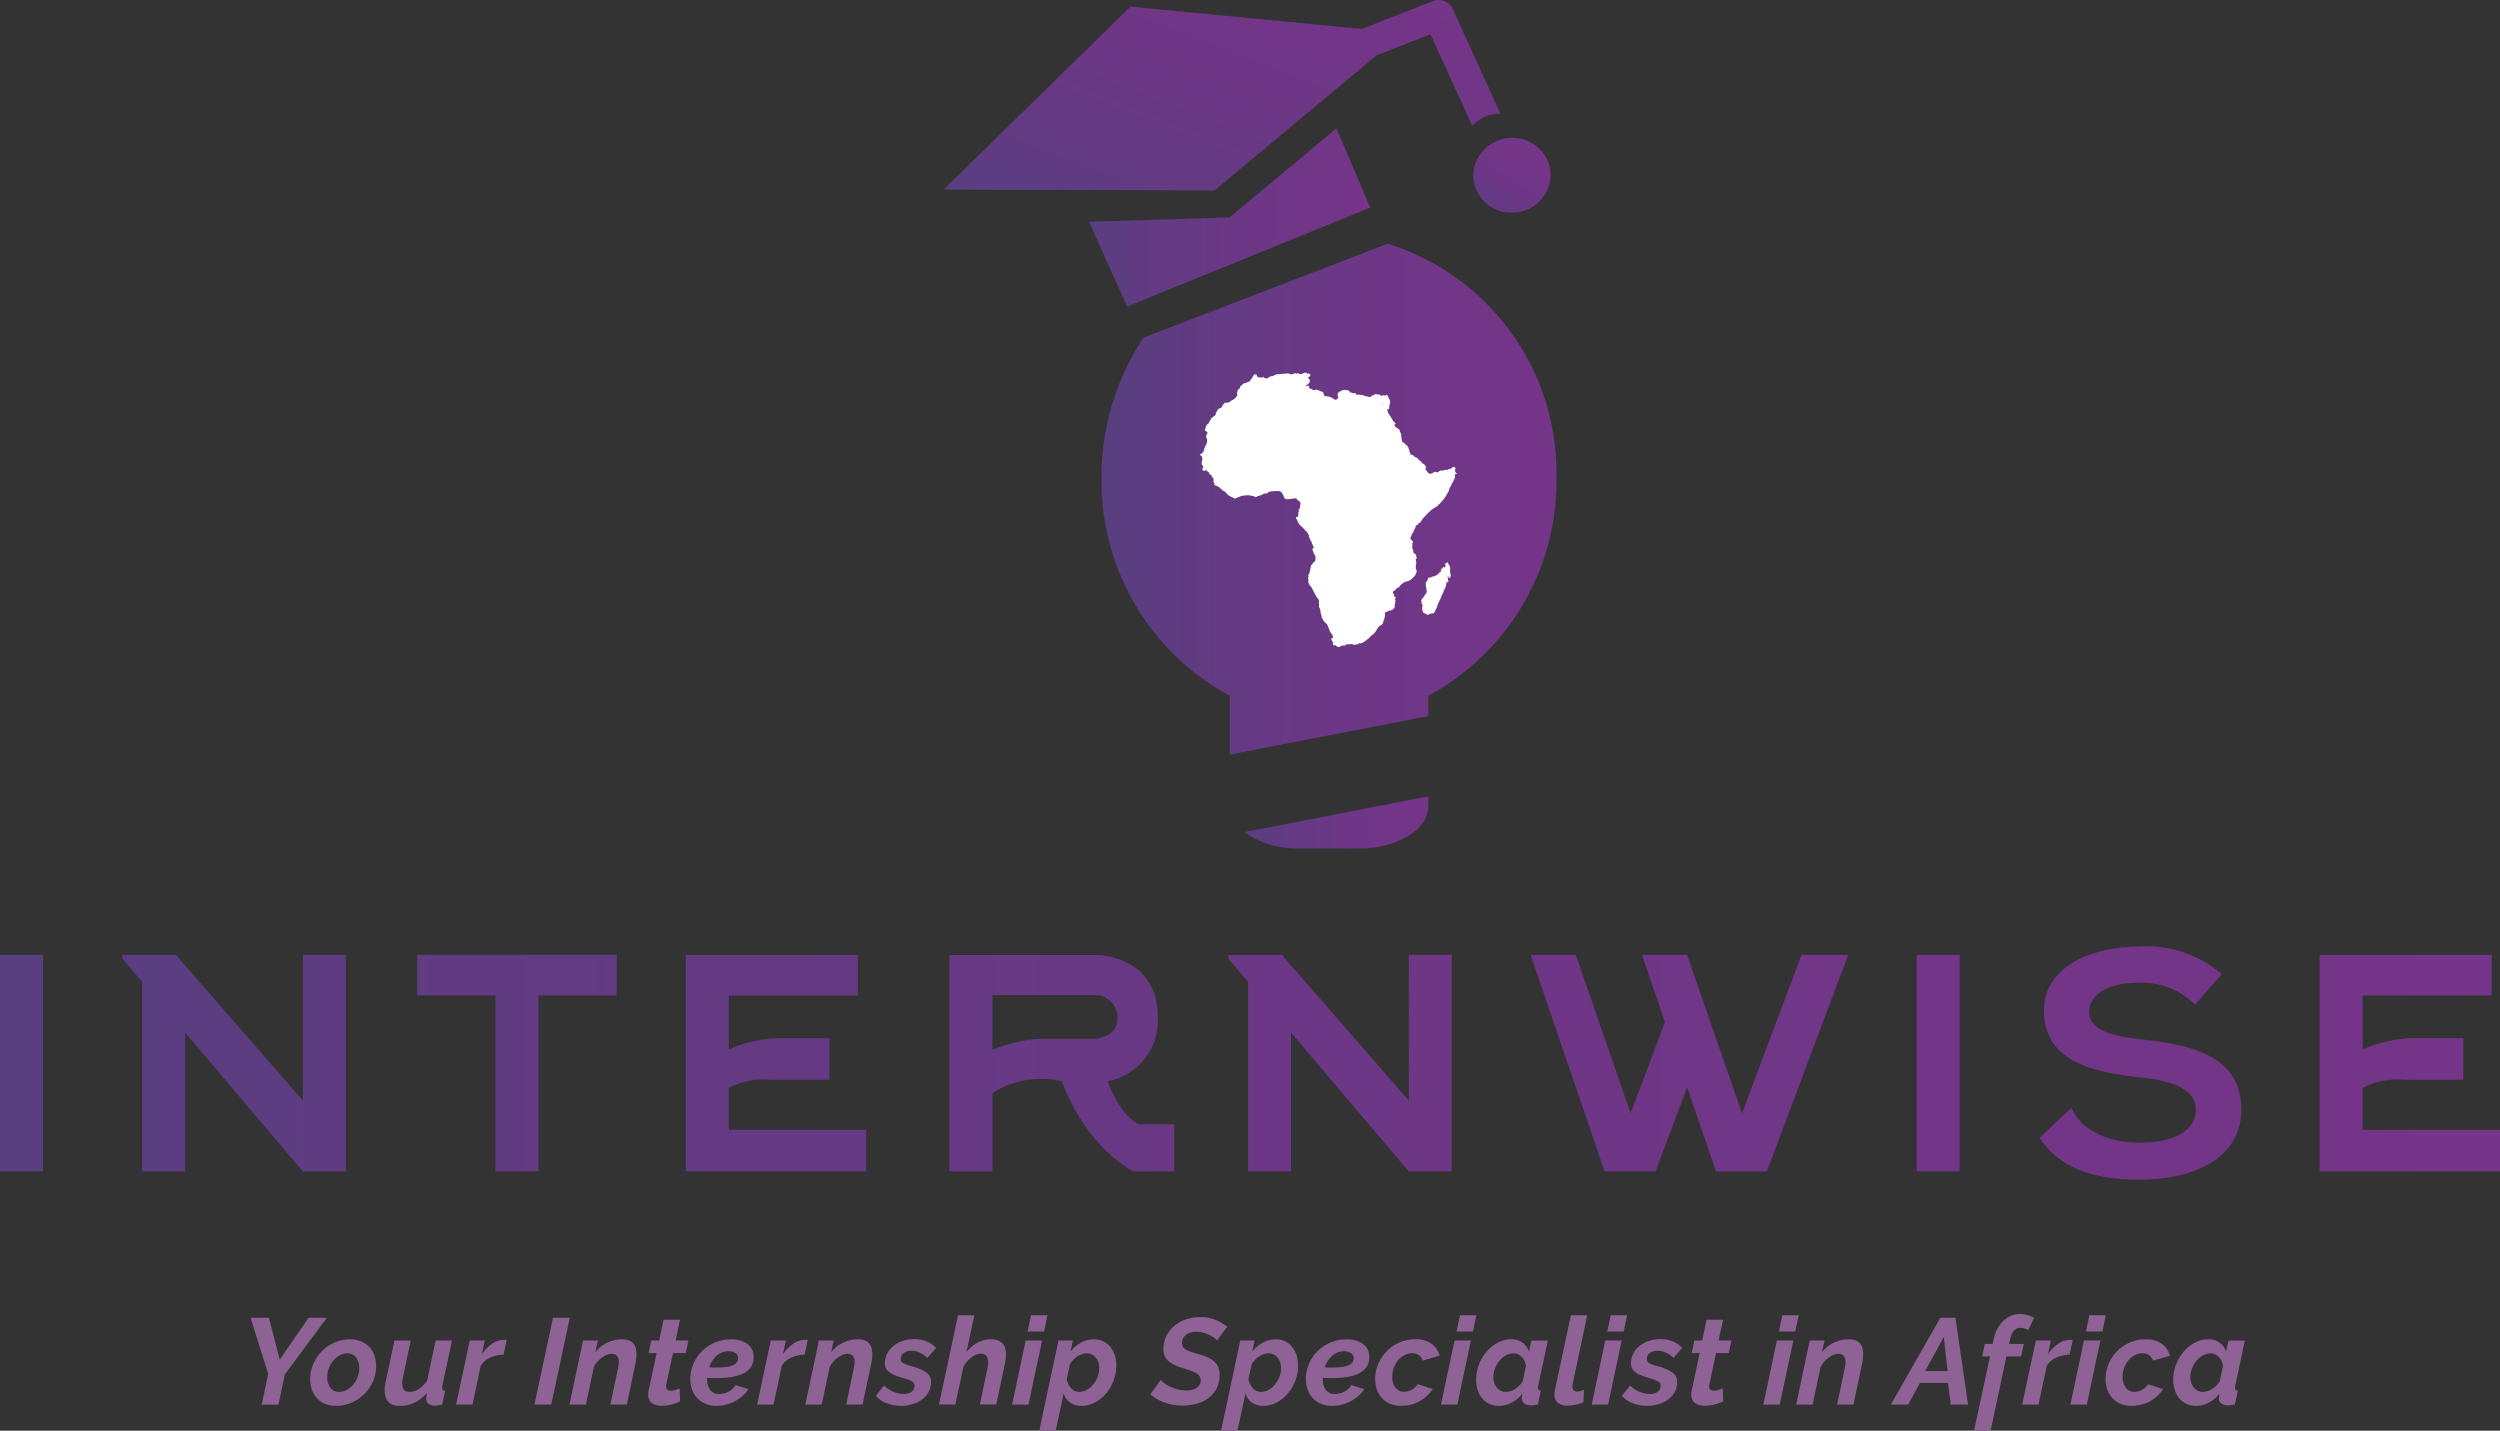 <svg xmlns="http://www.w3.org/2000/svg" xmlns:xlink="http://www.w3.org/1999/xlink" width="168.809" height="96.606" viewBox="0 0 168.809 96.606">
  <rect x="0" y="0" width="168.809" height="96.606" fill="#333333" stroke="none"/>
  <defs>
    <linearGradient id="linear-gradient" x1="-44.656" y1="0.5" x2="13.328" y2="0.5" gradientUnits="objectBoundingBox">
      <stop offset="0" stop-color="#583f80"/>
      <stop offset="0.197" stop-color="#613b82"/>
      <stop offset="0.637" stop-color="#6f3687"/>
      <stop offset="1" stop-color="#753589"/>
    </linearGradient>
    <linearGradient id="linear-gradient-2" x1="-0.103" y1="0.5" x2="57.874" y2="0.5" xlink:href="#linear-gradient"/>
    <linearGradient id="linear-gradient-3" x1="-2.113" y1="0.5" x2="10.389" y2="0.5" xlink:href="#linear-gradient"/>
    <linearGradient id="linear-gradient-4" x1="-4.243" y1="0.5" x2="6.852" y2="0.5" xlink:href="#linear-gradient"/>
    <linearGradient id="linear-gradient-5" x1="-3.825" y1="0.5" x2="10" y2="0.5" xlink:href="#linear-gradient"/>
    <linearGradient id="linear-gradient-6" x1="-12.881" y1="0.5" x2="0.945" y2="0.5" xlink:href="#linear-gradient"/>
    <linearGradient id="linear-gradient-7" x1="-4.835" y1="0.5" x2="3.022" y2="0.5" xlink:href="#linear-gradient"/>
    <linearGradient id="linear-gradient-8" x1="-10.143" y1="0.5" x2="2.234" y2="0.5" xlink:href="#linear-gradient"/>
    <linearGradient id="linear-gradient-9" x1="-0.567" y1="0.5" x2="10.588" y2="0.5" xlink:href="#linear-gradient"/>
    <linearGradient id="linear-gradient-10" x1="-5.512" y1="0.5" x2="5.642" y2="0.5" xlink:href="#linear-gradient"/>
    <linearGradient id="linear-gradient-11" x1="-0.048" y1="0.95" x2="0.937" y2="0.091" xlink:href="#linear-gradient"/>
    <linearGradient id="linear-gradient-12" x1="0.118" y1="1.065" x2="0.647" y2="0.285" xlink:href="#linear-gradient"/>
    <linearGradient id="linear-gradient-13" x1="0" y1="0.5" x2="1" y2="0.5" xlink:href="#linear-gradient"/>
    <linearGradient id="linear-gradient-14" x1="0" y1="0.5" x2="1" y2="0.5" xlink:href="#linear-gradient"/>
  </defs>
  <g id="Group_6734" data-name="Group 6734" transform="translate(-363.417 -1493.394)">
    <g id="Group_6610" data-name="Group 6610" transform="translate(363.417 1557.309)">
      <rect id="Rectangle_707" data-name="Rectangle 707" width="2.906" height="14.619" transform="translate(129.42 0.563)" fill="url(#linear-gradient)"/>
      <rect id="Rectangle_708" data-name="Rectangle 708" width="2.905" height="14.619" transform="translate(0 0.563)" fill="url(#linear-gradient-2)"/>
      <path id="Path_3944" data-name="Path 3944" d="M174.025,205.1h-5.284v2.742h5.284v11.876h2.9V207.847h5.283V205.1h-8.188Z" transform="translate(-140.568 -204.541)" fill="url(#linear-gradient-3)"/>
      <path id="Path_3945" data-name="Path 3945" d="M228.262,213.633a4.16,4.16,0,0,0,3.374-4.4c0-4.03-4.029-4.123-4.029-4.123H217.58v14.618h2.9v-5.3a6.128,6.128,0,0,1,4.685-.792c1.782,4.686,4.873,6.091,4.873,6.091h2.719v-3.186h-2.343C229.106,216.068,228.262,213.633,228.262,213.633Zm-.8-2.86h-3.983a10.96,10.96,0,0,0-3,.735v-3.686h7.029a1.491,1.491,0,0,1,1.406,1.5S229.107,210.539,227.466,210.773Z" transform="translate(-153.467 -204.541)" fill="url(#linear-gradient-4)"/>
      <path id="Path_3946" data-name="Path 3946" d="M196.287,214.087a5.017,5.017,0,0,1,2.813-.548h3.983v-2.811h-3.656a9.3,9.3,0,0,0-3.139.763v-3.643H205v-2.742H193.382v14.618h12.183v-2.813h-9.277Z" transform="translate(-147.076 -204.541)" fill="url(#linear-gradient-5)"/>
      <path id="Path_3947" data-name="Path 3947" d="M346.2,216.912v-2.825a5.012,5.012,0,0,1,2.811-.548H353v-2.811h-3.654a9.289,9.289,0,0,0-3.141.763v-3.643h8.716v-2.742H343.3v14.618h12.183v-2.813Z" transform="translate(-186.67 -204.541)" fill="url(#linear-gradient-6)"/>
      <path id="Path_3948" data-name="Path 3948" d="M285.183,215.787h-.009l-2.094-6.039-1.508-4.352-.1-.292h-3.046l1.548,4.538-2.313,6.145h-.009l-3.7-10.683h-3.046l4.992,14.619h3.442l2.134-5.69,1.943,5.69h3.444l5.483-14.619H289.2Z" transform="translate(-167.551 -204.541)" fill="url(#linear-gradient-7)"/>
      <path id="Path_3949" data-name="Path 3949" d="M324.621,210.621c-1.972-.212-3.661-.573-3.661-1.867,0-1.1,1.1-1.974,3.4-1.974a5.079,5.079,0,0,1,3.75,1.478l1.8-2.055a7.8,7.8,0,0,0-5.646-1.864c-3.025.023-6.357,1.275-6.357,4.329,0,3.331,3.094,4.138,6.449,4.5,2.183.212,3.8.783,3.8,2.185,0,1.612-1.829,2.227-3.777,2.227-1.994,0-3.894-.721-4.621-2.355l-2.139,2.018c1.344,2.093,3.718,2.84,6.714,2.84,3.66,0,6.895-1.42,6.895-4.73C331.234,211.809,328.045,211,324.621,210.621Z" transform="translate(-179.89 -204.339)" fill="url(#linear-gradient-8)"/>
      <path id="Path_3950" data-name="Path 3950" d="M153.874,214.946l-7.953-9.128-.62-.714H141.68v.249l1.335,1.574v12.8h2.906V210.35l7.953,9.373h2.9V205.1h-2.9Z" transform="translate(-133.421 -204.541)" fill="url(#linear-gradient-9)"/>
      <path id="Path_3951" data-name="Path 3951" d="M255.355,214.946l-7.955-9.128-.62-.714h-3.619v.249l1.335,1.574v12.8h2.9V210.35l7.955,9.373h2.9V205.1h-2.9Z" transform="translate(-160.223 -204.541)" fill="url(#linear-gradient-10)"/>
    </g>
    <g id="Group_6611" data-name="Group 6611" transform="translate(380.338 1582.122)">
      <path id="Path_3952" data-name="Path 3952" d="M154.642,242.2l-1.19-3.8h1.239l.728,2.826,1.952-2.826H158.6l-2.836,3.819-.429,2.049H154.2Z" transform="translate(-153.452 -238.147)" fill="#8f6296"/>
      <path id="Path_3953" data-name="Path 3953" d="M160.675,244.871a1.873,1.873,0,0,1-.765-.144,1.534,1.534,0,0,1-.545-.393,1.647,1.647,0,0,1-.331-.573,2.13,2.13,0,0,1-.112-.692,2.516,2.516,0,0,1,.2-.995,2.757,2.757,0,0,1,1.417-1.464,2.576,2.576,0,0,1,1.082-.228,1.847,1.847,0,0,1,.756.146,1.579,1.579,0,0,1,.886.963,2.233,2.233,0,0,1,.111.7,2.528,2.528,0,0,1-.2.991,2.8,2.8,0,0,1-.561.856,2.762,2.762,0,0,1-.857.6A2.563,2.563,0,0,1,160.675,244.871Zm.2-.942a1.049,1.049,0,0,0,.5-.128,1.483,1.483,0,0,0,.434-.344,1.657,1.657,0,0,0,.306-.508,1.685,1.685,0,0,0,.116-.624,1.143,1.143,0,0,0-.215-.723.7.7,0,0,0-.587-.277,1.075,1.075,0,0,0-.5.129,1.465,1.465,0,0,0-.433.347,1.764,1.764,0,0,0-.305.508,1.643,1.643,0,0,0-.116.62,1.15,1.15,0,0,0,.215.724A.7.7,0,0,0,160.874,243.929Z" transform="translate(-154.897 -238.672)" fill="#8f6296"/>
      <path id="Path_3954" data-name="Path 3954" d="M166.769,244.9q-1.017,0-1.016-1.057a2.311,2.311,0,0,1,.021-.3,3.138,3.138,0,0,1,.063-.344l.578-2.712h1.1l-.521,2.473c-.016.083-.029.157-.04.224a1.121,1.121,0,0,0-.017.189q0,.586.5.587a1.179,1.179,0,0,0,.608-.194,1.933,1.933,0,0,0,.583-.591l.571-2.688H170.3l-.653,3.061c-.005.027-.008.052-.012.077a.476.476,0,0,0,0,.071c0,.116.065.176.2.181l-.2.943c-.1.018-.186.03-.262.042a1.458,1.458,0,0,1-.2.016.76.76,0,0,1-.451-.115.409.409,0,0,1-.161-.355,1.267,1.267,0,0,1,.009-.15,1.688,1.688,0,0,1,.049-.247,2.463,2.463,0,0,1-.848.669A2.309,2.309,0,0,1,166.769,244.9Z" transform="translate(-156.701 -238.698)" fill="#8f6296"/>
      <path id="Path_3955" data-name="Path 3955" d="M173.23,240.468h1.018l-.2.927a2.737,2.737,0,0,1,.7-.706,1.392,1.392,0,0,1,.779-.261c.053,0,.1,0,.123,0a.432.432,0,0,1,.075.013l-.208.985a2.264,2.264,0,0,0-.889.194,1.473,1.473,0,0,0-.656.558l-.555,2.62h-1.108Z" transform="translate(-158.433 -238.684)" fill="#8f6296"/>
      <path id="Path_3956" data-name="Path 3956" d="M180.752,238.4h1.133l-1.25,5.861H179.5Z" transform="translate(-160.332 -238.15)" fill="#8f6296"/>
      <path id="Path_3957" data-name="Path 3957" d="M183.632,240.456h1l-.174.8a2.163,2.163,0,0,1,.794-.644,2.311,2.311,0,0,1,1.016-.233,1.21,1.21,0,0,1,.468.079.729.729,0,0,1,.455.529,1.7,1.7,0,0,1,.045.392,2.9,2.9,0,0,1-.021.343,3.032,3.032,0,0,1-.062.361l-.57,2.7h-1.108l.513-2.43c.015-.082.03-.161.041-.235a1.519,1.519,0,0,0,.017-.2.6.6,0,0,0-.129-.425.45.45,0,0,0-.344-.136.925.925,0,0,0-.322.065,1.448,1.448,0,0,0-.34.186,1.868,1.868,0,0,0-.308.286,1.555,1.555,0,0,0-.244.364l-.539,2.529h-1.108Z" transform="translate(-161.181 -238.672)" fill="#8f6296"/>
      <path id="Path_3958" data-name="Path 3958" d="M190.84,244.386a1.089,1.089,0,0,1-.648-.178.659.659,0,0,1-.253-.582,1.326,1.326,0,0,1,.034-.306l.528-2.488h-.537l.181-.853h.531l.3-1.4h1.108l-.3,1.4h.868l-.182.853h-.859l-.456,2.116c-.005.028-.009.052-.011.07a.348.348,0,0,0,0,.063.265.265,0,0,0,.087.224.369.369,0,0,0,.227.065,1.036,1.036,0,0,0,.326-.053c.107-.036.2-.069.277-.1l.032.876a3.246,3.246,0,0,1-.579.208A2.584,2.584,0,0,1,190.84,244.386Z" transform="translate(-163.088 -238.194)" fill="#8f6296"/>
      <path id="Path_3959" data-name="Path 3959" d="M195.572,244.871a1.915,1.915,0,0,1-.74-.135,1.6,1.6,0,0,1-.909-.96,2.155,2.155,0,0,1-.12-.73,2.532,2.532,0,0,1,.21-1.022,2.707,2.707,0,0,1,.578-.847,2.808,2.808,0,0,1,.868-.579,2.712,2.712,0,0,1,1.08-.215,1.829,1.829,0,0,1,1.119.311,1.046,1.046,0,0,1,.418.9q0,1.4-2.5,1.4h-.306a3.086,3.086,0,0,1-.331-.018v.109a1.185,1.185,0,0,0,.2.711.726.726,0,0,0,.628.272,1.313,1.313,0,0,0,.625-.156,1.225,1.225,0,0,0,.467-.439l.877.272a2.378,2.378,0,0,1-.406.458,2.594,2.594,0,0,1-.525.361,2.865,2.865,0,0,1-.6.231A2.468,2.468,0,0,1,195.572,244.871Zm.8-3.687a1.15,1.15,0,0,0-.447.088,1.229,1.229,0,0,0-.368.235,1.631,1.631,0,0,0-.285.347,1.975,1.975,0,0,0-.2.422c.088.006.174.008.256.008h.257a4.718,4.718,0,0,0,.674-.041,1.526,1.526,0,0,0,.446-.125.589.589,0,0,0,.244-.194.455.455,0,0,0,.075-.26.4.4,0,0,0-.182-.359A.836.836,0,0,0,196.376,241.184Z" transform="translate(-164.109 -238.672)" fill="#8f6296"/>
      <path id="Path_3960" data-name="Path 3960" d="M200.855,240.468h1.017l-.2.927a2.714,2.714,0,0,1,.7-.706,1.391,1.391,0,0,1,.778-.261c.054,0,.1,0,.124,0a.434.434,0,0,1,.074.013l-.206.985a2.269,2.269,0,0,0-.89.194,1.489,1.489,0,0,0-.656.558l-.553,2.62h-1.109Z" transform="translate(-165.729 -238.684)" fill="#8f6296"/>
      <path id="Path_3961" data-name="Path 3961" d="M205.27,240.456h1l-.174.8a2.164,2.164,0,0,1,.794-.644,2.319,2.319,0,0,1,1.017-.233,1.218,1.218,0,0,1,.468.079.73.73,0,0,1,.454.529,1.659,1.659,0,0,1,.045.392,3.069,3.069,0,0,1-.021.343,3.181,3.181,0,0,1-.062.361l-.571,2.7h-1.107l.511-2.43c.018-.082.032-.161.042-.235a1.3,1.3,0,0,0,.016-.2.6.6,0,0,0-.127-.425.449.449,0,0,0-.344-.136.925.925,0,0,0-.322.065,1.444,1.444,0,0,0-.339.186,1.847,1.847,0,0,0-.31.286,1.7,1.7,0,0,0-.244.364l-.537,2.529h-1.108Z" transform="translate(-166.895 -238.672)" fill="#8f6296"/>
      <path id="Path_3962" data-name="Path 3962" d="M212.55,244.868a2.771,2.771,0,0,1-.984-.173,1.805,1.805,0,0,1-.743-.5l.553-.7a1.958,1.958,0,0,0,1.315.571.889.889,0,0,0,.545-.149.486.486,0,0,0,.2-.412.317.317,0,0,0-.179-.286,2.653,2.653,0,0,0-.573-.219q-.33-.1-.567-.195a1.74,1.74,0,0,1-.389-.211.721.721,0,0,1-.223-.26.754.754,0,0,1-.07-.333,1.407,1.407,0,0,1,.158-.666,1.6,1.6,0,0,1,.425-.517,2.02,2.02,0,0,1,.624-.334,2.475,2.475,0,0,1,1.588.021,1.7,1.7,0,0,1,.66.454l-.587.67a1.872,1.872,0,0,0-.533-.364,1.373,1.373,0,0,0-.55-.116.876.876,0,0,0-.5.14.479.479,0,0,0-.21.43.287.287,0,0,0,.157.263,2.571,2.571,0,0,0,.528.2,3.364,3.364,0,0,1,1.026.425.757.757,0,0,1,.33.65,1.392,1.392,0,0,1-.149.648,1.49,1.49,0,0,1-.414.5,1.982,1.982,0,0,1-.632.331A2.555,2.555,0,0,1,212.55,244.868Z" transform="translate(-168.604 -238.669)" fill="#8f6296"/>
      <path id="Path_3963" data-name="Path 3963" d="M217.9,238.17h1.108l-.539,2.5a2.308,2.308,0,0,1,.753-.648,1.912,1.912,0,0,1,.9-.228,1.293,1.293,0,0,1,.484.079.809.809,0,0,1,.314.215.772.772,0,0,1,.17.322,1.517,1.517,0,0,1,.049.4,3.159,3.159,0,0,1-.02.339,3.073,3.073,0,0,1-.063.347l-.571,2.7h-1.106l.511-2.43a1.917,1.917,0,0,0,.049-.405c0-.4-.167-.595-.5-.595a.817.817,0,0,0-.3.065,1.405,1.405,0,0,0-.327.186,1.945,1.945,0,0,0-.305.286,1.6,1.6,0,0,0-.244.364l-.538,2.529H216.62Z" transform="translate(-170.135 -238.088)" fill="#8f6296"/>
      <path id="Path_3964" data-name="Path 3964" d="M224.244,239.872h1.108l-.919,4.332h-1.108Zm.363-1.7h1.108l-.232,1.1h-1.108Z" transform="translate(-171.906 -238.088)" fill="#8f6296"/>
      <path id="Path_3965" data-name="Path 3965" d="M227.118,240.456h.968l-.157.745a2.43,2.43,0,0,1,.715-.6,1.775,1.775,0,0,1,.872-.221,1.422,1.422,0,0,1,.628.136,1.375,1.375,0,0,1,.476.382,1.8,1.8,0,0,1,.3.566,2.3,2.3,0,0,1,.1.694,2.774,2.774,0,0,1-.191,1.025,2.976,2.976,0,0,1-.511.865,2.523,2.523,0,0,1-.749.6,1.882,1.882,0,0,1-.888.223,1.3,1.3,0,0,1-.784-.226,1.136,1.136,0,0,1-.43-.617l-.538,2.521h-1.107Zm1.4,3.473a1.022,1.022,0,0,0,.507-.136,1.508,1.508,0,0,0,.431-.36,1.839,1.839,0,0,0,.3-.508,1.586,1.586,0,0,0,.112-.582,1.131,1.131,0,0,0-.232-.728.766.766,0,0,0-.628-.29.959.959,0,0,0-.306.054,1.41,1.41,0,0,0-.305.153,1.769,1.769,0,0,0-.28.232,1.336,1.336,0,0,0-.224.289l-.223,1.016a1.164,1.164,0,0,0,.3.616A.74.74,0,0,0,228.516,243.929Z" transform="translate(-172.565 -238.672)" fill="#8f6296"/>
      <path id="Path_3966" data-name="Path 3966" d="M238.191,244.315a3.631,3.631,0,0,1-1.194-.2,2.881,2.881,0,0,1-.988-.561l.71-.984a.793.793,0,0,0,.194.2,2.489,2.489,0,0,0,.38.24,2.8,2.8,0,0,0,.521.2,2.3,2.3,0,0,0,.617.082,1.178,1.178,0,0,0,.74-.194.631.631,0,0,0,.244-.517.414.414,0,0,0-.1-.273.864.864,0,0,0-.259-.207,2.651,2.651,0,0,0-.394-.169c-.151-.052-.317-.107-.5-.162a2.55,2.55,0,0,1-.943-.475,1,1,0,0,1-.322-.79,1.977,1.977,0,0,1,.207-.914,2.148,2.148,0,0,1,.549-.681,2.391,2.391,0,0,1,.795-.427,3.067,3.067,0,0,1,.938-.143,2.671,2.671,0,0,1,1.046.194,3.034,3.034,0,0,1,.774.459l-.7.925a.712.712,0,0,0-.157-.157,2.043,2.043,0,0,0-.31-.2,2.46,2.46,0,0,0-.419-.16,1.7,1.7,0,0,0-.478-.067,1.116,1.116,0,0,0-.745.216.718.718,0,0,0-.248.57.422.422,0,0,0,.071.244.624.624,0,0,0,.211.182,2.045,2.045,0,0,0,.339.143c.132.045.286.091.463.141a4.45,4.45,0,0,1,.6.208,1.812,1.812,0,0,1,.46.277,1.124,1.124,0,0,1,.292.383,1.23,1.23,0,0,1,.1.529,1.986,1.986,0,0,1-.214.952,1.945,1.945,0,0,1-.563.648,2.364,2.364,0,0,1-.8.368A3.73,3.73,0,0,1,238.191,244.315Z" transform="translate(-175.256 -238.132)" fill="#8f6296"/>
      <path id="Path_3967" data-name="Path 3967" d="M243.8,240.456h.968l-.157.745a2.432,2.432,0,0,1,.715-.6,1.769,1.769,0,0,1,.872-.221,1.429,1.429,0,0,1,.628.136,1.372,1.372,0,0,1,.475.382,1.768,1.768,0,0,1,.3.566,2.277,2.277,0,0,1,.1.694,2.8,2.8,0,0,1-.19,1.025,2.98,2.98,0,0,1-.513.865,2.53,2.53,0,0,1-.748.6,1.88,1.88,0,0,1-.889.223,1.3,1.3,0,0,1-.784-.226,1.148,1.148,0,0,1-.43-.617l-.537,2.521H242.5Zm1.4,3.473a1.038,1.038,0,0,0,.508-.136,1.482,1.482,0,0,0,.429-.36,1.8,1.8,0,0,0,.3-.508,1.557,1.557,0,0,0,.113-.582,1.127,1.127,0,0,0-.232-.728.766.766,0,0,0-.628-.29.956.956,0,0,0-.306.054,1.4,1.4,0,0,0-.306.153,1.879,1.879,0,0,0-.281.232,1.372,1.372,0,0,0-.222.289l-.224,1.016a1.175,1.175,0,0,0,.3.616A.738.738,0,0,0,245.2,243.929Z" transform="translate(-176.971 -238.672)" fill="#8f6296"/>
      <path id="Path_3968" data-name="Path 3968" d="M252.057,244.871a1.906,1.906,0,0,1-.74-.135,1.606,1.606,0,0,1-.559-.381,1.631,1.631,0,0,1-.351-.579,2.137,2.137,0,0,1-.121-.73,2.557,2.557,0,0,1,.211-1.022,2.735,2.735,0,0,1,.579-.847,2.8,2.8,0,0,1,.868-.579,2.709,2.709,0,0,1,1.078-.215,1.834,1.834,0,0,1,1.121.311,1.047,1.047,0,0,1,.419.9q0,1.4-2.5,1.4h-.3a3.069,3.069,0,0,1-.332-.018v.109a1.185,1.185,0,0,0,.2.711.728.728,0,0,0,.628.272,1.307,1.307,0,0,0,.626-.156,1.2,1.2,0,0,0,.465-.439l.877.272a2.317,2.317,0,0,1-.4.458,2.6,2.6,0,0,1-.526.361,2.85,2.85,0,0,1-.6.231A2.443,2.443,0,0,1,252.057,244.871Zm.8-3.687a1.144,1.144,0,0,0-.445.088,1.219,1.219,0,0,0-.368.235,1.547,1.547,0,0,0-.285.347,1.907,1.907,0,0,0-.2.422c.088.006.172.008.255.008h.256a4.726,4.726,0,0,0,.674-.041,1.531,1.531,0,0,0,.447-.125.591.591,0,0,0,.243-.194.444.444,0,0,0,.075-.26.4.4,0,0,0-.181-.359A.839.839,0,0,0,252.857,241.184Z" transform="translate(-179.027 -238.672)" fill="#8f6296"/>
      <path id="Path_3969" data-name="Path 3969" d="M258.4,244.871a1.878,1.878,0,0,1-.76-.144,1.565,1.565,0,0,1-.555-.393,1.607,1.607,0,0,1-.335-.578,2.194,2.194,0,0,1-.112-.7,2.564,2.564,0,0,1,.2-1,2.765,2.765,0,0,1,.562-.855,2.717,2.717,0,0,1,.861-.6,2.615,2.615,0,0,1,1.086-.224,1.8,1.8,0,0,1,1.1.307,1.431,1.431,0,0,1,.542.8l-1.141.331a.716.716,0,0,0-.264-.368.761.761,0,0,0-.447-.129,1.105,1.105,0,0,0-.5.121,1.332,1.332,0,0,0-.431.335,1.736,1.736,0,0,0-.3.508,1.667,1.667,0,0,0-.116.631,1.157,1.157,0,0,0,.219.728.7.7,0,0,0,.584.281,1.052,1.052,0,0,0,.525-.148,1.151,1.151,0,0,0,.4-.364l1.009.331a2.508,2.508,0,0,1-2.125,1.123Z" transform="translate(-180.703 -238.672)" fill="#8f6296"/>
      <path id="Path_3970" data-name="Path 3970" d="M263.6,239.872H264.7l-.917,4.332h-1.108Zm.362-1.7h1.108l-.232,1.1h-1.108Z" transform="translate(-182.3 -238.088)" fill="#8f6296"/>
      <path id="Path_3971" data-name="Path 3971" d="M267.44,244.871a1.488,1.488,0,0,1-.648-.135,1.418,1.418,0,0,1-.484-.377,1.634,1.634,0,0,1-.3-.566,2.289,2.289,0,0,1-.1-.7,2.776,2.776,0,0,1,.194-1.03,2.9,2.9,0,0,1,.52-.863,2.587,2.587,0,0,1,.756-.6,1.93,1.93,0,0,1,.9-.224,1.248,1.248,0,0,1,.76.233,1.149,1.149,0,0,1,.431.6l.166-.743h1.107l-.645,3.043a.6.6,0,0,0-.025.148c0,.116.068.176.2.181l-.2.943c-.1.018-.185.03-.258.042a1.5,1.5,0,0,1-.2.016.753.753,0,0,1-.458-.124.427.427,0,0,1-.169-.371,1.663,1.663,0,0,1,.049-.314,2.087,2.087,0,0,1-.739.624A1.906,1.906,0,0,1,267.44,244.871Zm.5-.942a.959.959,0,0,0,.3-.054,1.309,1.309,0,0,0,.309-.152,1.857,1.857,0,0,0,.28-.233,1.371,1.371,0,0,0,.224-.288l.214-1.034a1.016,1.016,0,0,0-.288-.6.771.771,0,0,0-.555-.24,1.049,1.049,0,0,0-.511.137,1.451,1.451,0,0,0-.434.364,1.847,1.847,0,0,0-.3.512,1.6,1.6,0,0,0-.111.582,1.12,1.12,0,0,0,.232.72A.771.771,0,0,0,267.937,243.929Z" transform="translate(-183.151 -238.672)" fill="#8f6296"/>
      <path id="Path_3972" data-name="Path 3972" d="M273.959,244.271a.96.96,0,0,1-.644-.194.7.7,0,0,1-.222-.558c0-.051,0-.1.007-.15s.015-.1.025-.164l1.077-5.035h1.1l-.983,4.646c-.006.027-.009.055-.013.083a.788.788,0,0,0,0,.082.3.3,0,0,0,.341.339.764.764,0,0,0,.21-.033,1.688,1.688,0,0,0,.229-.082l-.035.843a2.463,2.463,0,0,1-.54.166A2.894,2.894,0,0,1,273.959,244.271Z" transform="translate(-185.05 -238.088)" fill="#8f6296"/>
      <path id="Path_3973" data-name="Path 3973" d="M277.426,239.872h1.107l-.917,4.332h-1.107Zm.364-1.7H278.9l-.233,1.1h-1.106Z" transform="translate(-185.952 -238.088)" fill="#8f6296"/>
      <path id="Path_3974" data-name="Path 3974" d="M281.01,244.868a2.775,2.775,0,0,1-.985-.173,1.819,1.819,0,0,1-.743-.5l.553-.7a1.96,1.96,0,0,0,1.315.571.893.893,0,0,0,.546-.149.488.488,0,0,0,.2-.412.316.316,0,0,0-.177-.286,2.706,2.706,0,0,0-.575-.219c-.22-.066-.41-.131-.567-.195a1.621,1.621,0,0,1-.388-.211.687.687,0,0,1-.223-.26.734.734,0,0,1-.071-.333,1.424,1.424,0,0,1,.157-.666,1.608,1.608,0,0,1,.425-.517,2.012,2.012,0,0,1,.624-.334,2.476,2.476,0,0,1,1.588.021,1.686,1.686,0,0,1,.66.454l-.585.67a1.87,1.87,0,0,0-.535-.364,1.357,1.357,0,0,0-.549-.116.881.881,0,0,0-.5.14.484.484,0,0,0-.21.43.29.29,0,0,0,.157.263,2.585,2.585,0,0,0,.531.2,3.336,3.336,0,0,1,1.024.425.757.757,0,0,1,.331.65,1.429,1.429,0,0,1-.149.648,1.508,1.508,0,0,1-.414.5,2,2,0,0,1-.632.331A2.568,2.568,0,0,1,281.01,244.868Z" transform="translate(-186.685 -238.669)" fill="#8f6296"/>
      <path id="Path_3975" data-name="Path 3975" d="M286.552,244.386a1.1,1.1,0,0,1-.65-.178.662.662,0,0,1-.252-.582,1.37,1.37,0,0,1,.033-.306l.529-2.488h-.537l.182-.853h.528l.3-1.4h1.108l-.3,1.4h.868l-.183.853h-.86l-.454,2.116c-.006.028-.01.052-.013.07a.424.424,0,0,0,0,.063.263.263,0,0,0,.088.224.366.366,0,0,0,.227.065,1.036,1.036,0,0,0,.326-.053c.108-.036.2-.069.277-.1l.033.876a3.289,3.289,0,0,1-.579.208A2.59,2.59,0,0,1,286.552,244.386Z" transform="translate(-188.367 -238.194)" fill="#8f6296"/>
      <path id="Path_3976" data-name="Path 3976" d="M293.174,239.872h1.108l-.917,4.332h-1.107Zm.365-1.7h1.107l-.232,1.1h-1.106Z" transform="translate(-190.112 -238.088)" fill="#8f6296"/>
      <path id="Path_3977" data-name="Path 3977" d="M296.186,240.456h1l-.174.8a2.161,2.161,0,0,1,.793-.644,2.322,2.322,0,0,1,1.018-.233,1.208,1.208,0,0,1,.467.079.774.774,0,0,1,.3.21.754.754,0,0,1,.157.319,1.587,1.587,0,0,1,.046.392,3.25,3.25,0,0,1-.02.343,3.363,3.363,0,0,1-.063.361l-.571,2.7h-1.107l.513-2.43c.017-.082.03-.161.041-.235a1.315,1.315,0,0,0,.018-.2.6.6,0,0,0-.13-.425.445.445,0,0,0-.342-.136.926.926,0,0,0-.323.065,1.42,1.42,0,0,0-.338.186,1.825,1.825,0,0,0-.311.286,1.684,1.684,0,0,0-.244.364l-.536,2.529h-1.108Z" transform="translate(-190.907 -238.672)" fill="#8f6296"/>
      <path id="Path_3978" data-name="Path 3978" d="M307.3,238.395h1.018l.851,5.869H308l-.183-1.463H305.92l-.795,1.463h-1.173Zm.489,3.605-.258-2.307L306.274,242Z" transform="translate(-193.2 -238.147)" fill="#8f6296"/>
      <path id="Path_3979" data-name="Path 3979" d="M312.669,240.918h-.529l.181-.843h.529l.057-.264a2.814,2.814,0,0,1,.249-.728,2.138,2.138,0,0,1,.4-.55,1.717,1.717,0,0,1,.516-.351,1.5,1.5,0,0,1,.6-.124,2.015,2.015,0,0,1,.976.255l-.389.835a1.093,1.093,0,0,0-.255-.111.979.979,0,0,0-.282-.046q-.531,0-.694.777l-.066.307h.991l-.181.843h-.991l-1.069,5.011H311.6Z" transform="translate(-195.22 -238.058)" fill="#8f6296"/>
      <path id="Path_3980" data-name="Path 3980" d="M316.935,240.468h1.015l-.2.927a2.71,2.71,0,0,1,.7-.706,1.381,1.381,0,0,1,.775-.261c.056,0,.1,0,.125,0a.435.435,0,0,1,.074.013l-.207.985a2.249,2.249,0,0,0-.888.194,1.481,1.481,0,0,0-.659.558l-.553,2.62h-1.108Z" transform="translate(-196.387 -238.684)" fill="#8f6296"/>
      <path id="Path_3981" data-name="Path 3981" d="M321.35,239.872h1.108l-.918,4.332h-1.107Zm.364-1.7h1.108l-.232,1.1h-1.108Z" transform="translate(-197.553 -238.088)" fill="#8f6296"/>
      <path id="Path_3982" data-name="Path 3982" d="M325.418,244.871a1.878,1.878,0,0,1-.76-.144,1.573,1.573,0,0,1-.553-.393,1.611,1.611,0,0,1-.336-.578,2.194,2.194,0,0,1-.111-.7,2.576,2.576,0,0,1,.2-1,2.72,2.72,0,0,1,1.424-1.451,2.618,2.618,0,0,1,1.087-.224,1.785,1.785,0,0,1,1.094.307,1.431,1.431,0,0,1,.542.8l-1.141.331a.718.718,0,0,0-.263-.368.764.764,0,0,0-.447-.129,1.119,1.119,0,0,0-.5.121,1.364,1.364,0,0,0-.431.335,1.784,1.784,0,0,0-.3.508,1.681,1.681,0,0,0-.115.631,1.153,1.153,0,0,0,.219.728.7.7,0,0,0,.582.281,1.059,1.059,0,0,0,.525-.148,1.139,1.139,0,0,0,.4-.364l1.01.331a2.508,2.508,0,0,1-2.125,1.123Z" transform="translate(-198.404 -238.672)" fill="#8f6296"/>
      <path id="Path_3983" data-name="Path 3983" d="M331.4,244.871a1.494,1.494,0,0,1-.65-.135,1.379,1.379,0,0,1-.483-.377,1.613,1.613,0,0,1-.3-.566,2.246,2.246,0,0,1-.1-.7,2.747,2.747,0,0,1,.194-1.03,2.9,2.9,0,0,1,.52-.863,2.593,2.593,0,0,1,.757-.6,1.915,1.915,0,0,1,.9-.224,1.255,1.255,0,0,1,.762.233,1.162,1.162,0,0,1,.43.6l.166-.743H334.7l-.645,3.043a.536.536,0,0,0-.025.148c0,.116.066.176.2.181l-.2.943c-.1.018-.186.03-.261.042a1.447,1.447,0,0,1-.194.016.756.756,0,0,1-.458-.124.427.427,0,0,1-.169-.371,1.475,1.475,0,0,1,.05-.314,2.1,2.1,0,0,1-.74.624A1.9,1.9,0,0,1,331.4,244.871Zm.495-.942a.938.938,0,0,0,.3-.054,1.356,1.356,0,0,0,.312-.152,2.014,2.014,0,0,0,.28-.233,1.415,1.415,0,0,0,.223-.288l.216-1.034a1.028,1.028,0,0,0-.291-.6.762.762,0,0,0-.553-.24,1.055,1.055,0,0,0-.513.137,1.507,1.507,0,0,0-.434.364,1.878,1.878,0,0,0-.3.512,1.572,1.572,0,0,0-.111.582,1.112,1.112,0,0,0,.232.72A.771.771,0,0,0,331.891,243.929Z" transform="translate(-200.042 -238.672)" fill="#8f6296"/>
    </g>
    <g id="Group_6614" data-name="Group 6614" transform="translate(427.125 1493.394)">
      <path id="Path_3984" data-name="Path 3984" d="M254.61,125.1l-3.2-7.022a1.046,1.046,0,0,0-1.336-.52l-4.8,1.881-15.617-1.506L217.03,130.293l18.3.049,10.946-9.121,3.635-1.425,2.8,6.131c.011.021.027.035.039.054a2.409,2.409,0,0,1,1.811-.812c.029,0,.054.007.085.007C254.625,125.15,254.621,125.125,254.61,125.1Z" transform="translate(-217.03 -117.485)" fill="url(#linear-gradient-11)"/>
      <path id="Path_3985" data-name="Path 3985" d="M268.371,130.14c-.032,0-.058-.01-.09-.008a2.644,2.644,0,0,0-1.988.891,2.476,2.476,0,0,0-.647,1.628,2.547,2.547,0,0,0,2.584,2.534,2.593,2.593,0,0,0,2.634-2.522A2.537,2.537,0,0,0,268.371,130.14Z" transform="translate(-229.87 -120.825)" fill="url(#linear-gradient-12)"/>
      <path id="Path_3986" data-name="Path 3986" d="M230.38,135.568l2.576,5.726,16.414-6.682-2.279-5.354-7.217,6.017Z" transform="translate(-220.556 -120.595)" fill="url(#linear-gradient-13)"/>
      <g id="Group_6612" data-name="Group 6612" transform="translate(10.67 16.457)">
        <path id="Path_3987" data-name="Path 3987" d="M248.179,194.078h4.342c1.879,0,4.534-.977,4.534-2.894v-.623l-12.427,2.412A6.182,6.182,0,0,0,248.179,194.078Z" transform="translate(-234.989 -153.242)" fill="url(#linear-gradient-14)"/>
        <path id="Path_3988" data-name="Path 3988" d="M243.3,189.782a1.964,1.964,0,0,0,.056.447l13.351-2.591v-2.384l-13.407,2.6Z" transform="translate(-234.638 -151.841)" fill="url(#linear-gradient-13)"/>
        <path id="Path_3989" data-name="Path 3989" d="M250.853,139.849l-16.491,6.345a17.006,17.006,0,0,0-2.832,9.456,16.47,16.47,0,0,0,8.659,14.719v3.975l13.406-2.6v-1.373a16.472,16.472,0,0,0,8.656-14.718A16.217,16.217,0,0,0,250.853,139.849Z" transform="translate(-231.53 -139.849)" fill="url(#linear-gradient-13)"/>
      </g>
      <g id="Group_6613" data-name="Group 6613" transform="translate(17.286 25.151)">
        <path id="Path_3990" data-name="Path 3990" d="M257.849,158.441a.043.043,0,0,0-.036-.016.018.018,0,0,1-.008,0l-.013-.074a.251.251,0,0,1,0-.161c.007-.024.032-.081-.018-.116a.159.159,0,0,0-.125-.029.165.165,0,0,0-.105.078.048.048,0,0,1-.013.009.436.436,0,0,1-.127.047.564.564,0,0,0-.132.048.2.2,0,0,1-.146.01.178.178,0,0,0-.121.031c-.06.032-.1.038-.135.018a.079.079,0,0,0-.086,0c-.021.014-.04.026-.06.04l-.1.063c-.033.018-.05.028-.086.012a.189.189,0,0,0-.16-.016.714.714,0,0,0-.109.063l-.009.006a.229.229,0,0,1-.169.049.312.312,0,0,1-.209-.158c-.005-.01-.01-.017-.014-.027a.217.217,0,0,0-.107-.108.133.133,0,0,0-.032-.008.139.139,0,0,1,.039-.022.067.067,0,0,0,.056-.074.4.4,0,0,0-.174-.274l-.015-.006a.136.136,0,0,1-.115-.093.133.133,0,0,0-.035-.047l-.012-.013a.281.281,0,0,0-.088-.067.21.21,0,0,1-.087-.073.183.183,0,0,0-.119-.116.263.263,0,0,1-.1-.048.721.721,0,0,0-.078-.043s0,0-.007-.01l-.005-.011a.131.131,0,0,0-.143-.076.039.039,0,0,1-.049-.015.206.206,0,0,0-.046-.085.148.148,0,0,1-.038-.073,1.085,1.085,0,0,0-.068-.248v0a.484.484,0,0,0-.2-.282l-.005-.005a.1.1,0,0,1-.055-.049.164.164,0,0,0-.116-.083c-.03-.008-.04-.019-.044-.035s-.01-.026-.016-.039a.584.584,0,0,1-.036-.126,1.153,1.153,0,0,0-.018-.142,1.128,1.128,0,0,1-.02-.231.067.067,0,0,0-.021-.056.256.256,0,0,1-.076-.176.065.065,0,0,0-.04-.069.357.357,0,0,1-.086-.065.346.346,0,0,0-.143-.088l0,0a.121.121,0,0,0-.013-.015.224.224,0,0,1-.054-.088l-.018-.043v-.018a.38.38,0,0,1,0-.041.044.044,0,0,0,.052,0c.017-.011.032-.032.01-.073l0,0a.1.1,0,0,0-.036-.04.411.411,0,0,1-.149-.158.277.277,0,0,1-.018-.036.233.233,0,0,0-.076-.113.658.658,0,0,0-.132-.212l-.012-.015c-.011-.026-.024-.052-.037-.077a.451.451,0,0,1-.052-.131.145.145,0,0,0-.044-.088l-.01-.007a.026.026,0,0,0,.006-.01l0,0a.08.08,0,0,0,0-.055.11.11,0,0,0,.1,0,.1.1,0,0,0,.042-.1.777.777,0,0,1,.042-.246l.008-.028a.374.374,0,0,0-.073-.34.548.548,0,0,0-.084-.189v0a.053.053,0,0,0-.014-.041.059.059,0,0,0-.04-.013l-.007,0a.124.124,0,0,0-.065.015.1.1,0,0,1-.116.013.1.1,0,0,0-.122.011.205.205,0,0,0-.02.018c-.012.011-.018.017-.021.017a.192.192,0,0,0-.084-.06.134.134,0,0,1-.065-.046.035.035,0,0,0-.032-.017.056.056,0,0,0-.044.009c-.02.019-.033.015-.068,0l-.026-.011a.146.146,0,0,0-.088-.006.939.939,0,0,0-.291.138.146.146,0,0,1-.024.019c-.04.032-.074.062-.124.047a.186.186,0,0,0-.133-.052.19.19,0,0,0-.036,0,.09.09,0,0,1-.051-.006.27.27,0,0,0-.082-.031.239.239,0,0,1-.069-.026.435.435,0,0,0-.188-.04l-.073-.006a.245.245,0,0,0-.182.006c-.027.01-.029.009-.039-.015-.045-.111-.079-.118-.191-.1a.09.09,0,0,1-.08-.009.193.193,0,0,0-.128-.038c-.039,0-.056-.014-.059-.051v-.007a.053.053,0,0,0-.04-.058.391.391,0,0,1-.079-.025.435.435,0,0,0-.086-.027.524.524,0,0,0-.258.016.8.8,0,0,0-.252.119.222.222,0,0,0-.068.3c.032.049.022.075-.013.117-.1.124-.163.138-.262.061l-.005,0a.667.667,0,0,0-.146-.093.869.869,0,0,0-.333-.095c-.145,0-.208-.06-.228-.208-.007-.036-.018-.11-.108-.106a.145.145,0,0,1-.041-.008l-.029-.009a.265.265,0,0,1-.074-.036.274.274,0,0,0-.118-.047.248.248,0,0,1-.065-.014.213.213,0,0,0-.16,0,.148.148,0,0,1-.149-.026.351.351,0,0,0-.119-.053l-.019,0c-.032-.006-.06-.013-.063-.03a.412.412,0,0,0-.012-.057.292.292,0,0,1-.015-.058c0-.042-.024-.064-.062-.064h0a.052.052,0,0,0-.063.052l0,.005a.01.01,0,0,1-.009,0c-.026,0-.045-.021-.06-.06,0-.007-.012-.024.021-.04a.419.419,0,0,0,.187-.157.191.191,0,0,0,.033-.155.144.144,0,0,0-.086-.13.053.053,0,0,1-.021-.04.05.05,0,0,1,0-.03.209.209,0,0,0,.091-.072.163.163,0,0,1,.027-.032.1.1,0,0,0,.026-.1.075.075,0,0,0-.06-.051.039.039,0,0,1-.022-.01.035.035,0,0,0-.049,0,.044.044,0,0,0-.006.058h0a.069.069,0,0,0-.038.015.022.022,0,0,1,0-.013.081.081,0,0,1-.007-.026v0a.057.057,0,0,0-.039-.067.289.289,0,0,0-.272.021.259.259,0,0,1-.142.04.6.6,0,0,0-.093.012.04.04,0,0,0-.021-.018.126.126,0,0,0-.053-.027l-.02-.007a.094.094,0,0,0-.071-.006.055.055,0,0,0-.026.03v.006h-.007l-.006,0-.023,0-.023,0a.068.068,0,0,0-.092-.034l0-.009-.03.024-.006,0a.054.054,0,0,0-.027.026l-.035.007a.143.143,0,0,1-.063.007.049.049,0,0,0-.054.034s-.007,0-.017,0h-.006a.038.038,0,0,0-.019-.026.039.039,0,0,0-.027-.018.044.044,0,0,0-.036-.013.861.861,0,0,0-.272-.017.03.03,0,0,0-.02.011.12.12,0,0,1-.089,0,.087.087,0,0,0-.11.024l0,.007h-.007l-.006,0a.544.544,0,0,0-.169,0,.518.518,0,0,1-.126,0h-.007a.081.081,0,0,0-.068.015.042.042,0,0,0-.029.015.1.1,0,0,1-.016,0,.1.1,0,0,0-.054.02l-.012,0a.084.084,0,0,0-.043.018.045.045,0,0,0-.027.012.052.052,0,0,0-.033.022.058.058,0,0,0-.023.036l0,0a.04.04,0,0,1-.016.012.08.08,0,0,0-.056-.028h0a.1.1,0,0,0-.062.032s-.011,0-.024,0h-.025a.071.071,0,0,0-.066.024v0a.053.053,0,0,0-.036.023.058.058,0,0,0-.023.035l-.007.007,0,0s-.009,0-.014,0a.072.072,0,0,0-.051.025h0a.047.047,0,0,0-.029.015.16.16,0,0,1-.074,0,.232.232,0,0,0-.061-.008c-.05,0-.062-.011-.069-.051a.044.044,0,0,0-.04-.04.042.042,0,0,0-.045.025c0,.014-.013.017-.035.024-.006,0-.014,0-.021.006a.116.116,0,0,0-.071-.018h-.007a.492.492,0,0,0-.066,0,.4.4,0,0,1-.133-.012l-.021-.023c-.019-.024-.038-.049-.056-.072a.043.043,0,0,1,0-.024.07.07,0,0,0-.046-.073.145.145,0,0,0-.069.006.131.131,0,0,1-.043.005.041.041,0,0,0-.053.026,1.2,1.2,0,0,1-.094.167c-.024.041-.052.082-.074.127a.238.238,0,0,0-.085.11l-.018.011a.173.173,0,0,0-.046.038.2.2,0,0,0-.079.029l-.038.018c-.027.01-.057.017-.087.026a.432.432,0,0,0-.247.13.231.231,0,0,1-.051.04.181.181,0,0,0-.088.1l-.006.018a.442.442,0,0,1-.024.071l-.093.091a.272.272,0,0,0-.08.17c0,.018-.007.036-.011.053l0,.005a.144.144,0,0,0,.01.124.043.043,0,0,1,0,.062c-.018.023-.038.045-.056.069a.642.642,0,0,1-.251.225l-.017.007a.271.271,0,0,0-.083.048.5.5,0,0,1-.325.138h-.033a.12.12,0,0,0-.138.068l-.023.021a1.152,1.152,0,0,0-.143.238l-.031.015c-.03.014-.058.029-.088.04l-.016.006a.156.156,0,0,0-.126.116l-.009.014a.156.156,0,0,0-.016.022c-.01.021-.024.04-.035.06a.321.321,0,0,0-.071.184.107.107,0,0,1-.06.089.517.517,0,0,0-.118.087.566.566,0,0,1-.094.073l-.029.028a.083.083,0,0,0-.032.055.259.259,0,0,1-.047.1.394.394,0,0,0-.047.089.054.054,0,0,0-.027.046l-.01.012c-.01.017-.021.032-.032.047a.184.184,0,0,0-.01.022l0,.009h0a.1.1,0,0,0-.1.063l0,0a.8.8,0,0,0-.089.236c-.007.021-.013.043-.02.064a.1.1,0,0,1,0,.014.081.081,0,0,0-.005.066.048.048,0,0,0,.032.023.045.045,0,0,0,.041-.005l.01-.009c0,.032.016.077.049.082.016,0,.018.008.026.024a.076.076,0,0,0,.007.015l0,.019a.109.109,0,0,1,0,.043c0,.01-.007.014-.02.023a.067.067,0,0,0-.035.052.077.077,0,0,0-.012.057v.014a.083.083,0,0,0-.008.117.117.117,0,0,1,.019.028.151.151,0,0,0,.022.035c0,.036.005.071.008.1a.547.547,0,0,1,.006.129.219.219,0,0,0-.025.1.047.047,0,0,0-.011.039h0a.438.438,0,0,0-.057.11.041.041,0,0,0-.015.027.05.05,0,0,0-.013.028.091.091,0,0,0-.023.044.047.047,0,0,0-.013.038.05.05,0,0,0-.013.039.106.106,0,0,0-.024.065.408.408,0,0,1-.234.337h-.005a.046.046,0,0,0-.038.05.062.062,0,0,0,.021.043.047.047,0,0,0,.04.01c.011,0,.015,0,.023.028a.313.313,0,0,0,.032.067.152.152,0,0,1,.029.105l0,.025.026.005h0v.009a.123.123,0,0,0,0,.032.047.047,0,0,0-.032.011.044.044,0,0,0-.01.027h0a.078.078,0,0,0-.007.026v.005a1.083,1.083,0,0,1-.012.157.162.162,0,0,0,.088.2V158a.106.106,0,0,0,.034.075.093.093,0,0,0-.035.011.053.053,0,0,0-.029.038.05.05,0,0,0,.005.028.039.039,0,0,0-.028.04c0,.02.006.044.046.049h0l.013.009a.063.063,0,0,0,.016.049.086.086,0,0,0,.076.008l.009,0a.138.138,0,0,0,.044-.022.062.062,0,0,1,.035-.015.05.05,0,0,0,.038-.021.128.128,0,0,0,.049.068c.018.013.031.024.034.041a.036.036,0,0,0,.024.026.049.049,0,0,0,.046-.017l0,0a.176.176,0,0,1,.012.074.024.024,0,0,0,.012.025.5.5,0,0,1,.032.04.223.223,0,0,0,.086.08.278.278,0,0,1,.066.052l.031.032h0a.043.043,0,0,0-.03.018.047.047,0,0,0,0,.038l0,.027.026-.006c.048-.013.055,0,.077.058a.164.164,0,0,0,.01.024.16.16,0,0,1,.007.061.216.216,0,0,0,.009.074.046.046,0,0,0-.016.015.05.05,0,0,0,.012.056c.01.008.013.013,0,.049l-.026.057.06-.021a.169.169,0,0,1,.049-.011.113.113,0,0,1-.006.028.044.044,0,0,0,0,.038.062.062,0,0,0-.027.007l-.019.009.007.029c0,.015.01.051.046.054a.247.247,0,0,1,.086.035.322.322,0,0,0,.052.028.393.393,0,0,0,.047.018.331.331,0,0,1,.144.085.453.453,0,0,0,.172.137c0,.041.024.069.079.08a.189.189,0,0,1,.1.06c.01.01.023.02.034.03a.766.766,0,0,1,.094.095.767.767,0,0,0,.132.127,1.8,1.8,0,0,0,.235.125c.044.02.09.041.132.065a.127.127,0,0,0,.11,0l.043-.021a.85.85,0,0,1,.158-.067.87.87,0,0,0,.093-.037.4.4,0,0,1,.1-.039,2.27,2.27,0,0,1,.253-.031c.041,0,.085-.005.127-.01a.769.769,0,0,1,.244.026l.066.013.046.007a.264.264,0,0,1,.139.049.105.105,0,0,0,.1.019l.01,0a.169.169,0,0,0,.075-.038.165.165,0,0,1,.054-.029.831.831,0,0,0,.256-.079l.01-.005a.471.471,0,0,1,.3-.091.076.076,0,0,0,.1-.07c0-.013.011-.024.015-.024a.44.44,0,0,0,.1-.02.567.567,0,0,1,.075-.017l.032,0a3.074,3.074,0,0,1,.5-.021.224.224,0,0,1,.171.068.87.87,0,0,1,.172.314.231.231,0,0,0,.183.166.621.621,0,0,0,.2-.011.936.936,0,0,1,.125-.015.331.331,0,0,0,.088-.015.281.281,0,0,1,.079-.015h.018a.121.121,0,0,0,.086-.015.066.066,0,0,0,.023.022.075.075,0,0,0,.069,0h0a.112.112,0,0,1,.009.032.113.113,0,0,0,.049.08.2.2,0,0,0,.122.036.125.125,0,0,0,.045.109.087.087,0,0,1,.032.093.891.891,0,0,0-.03.241.1.1,0,0,1-.01.052l-.035.048c-.015.023-.032.045-.046.068l0,.006a.074.074,0,0,0-.016.072.059.059,0,0,0,.049.03.109.109,0,0,0,0,.044.053.053,0,0,0-.06.042.128.128,0,0,0,.007.077h-.01v.095a.164.164,0,0,1-.042.116.084.084,0,0,1-.076,0l-.025-.007-.008.024a.107.107,0,0,0,.017.1,1.017,1.017,0,0,1,.1.2.662.662,0,0,0,.145.228l.015.017a.723.723,0,0,0,.108.1.678.678,0,0,1,.089.081c.039.042.079.085.118.13s.105.116.158.172a.306.306,0,0,1,.05.079.48.48,0,0,0,.049.08.177.177,0,0,1,.036.069l-.007.01a.049.049,0,0,0,0,.068.156.156,0,0,1,.043.1.334.334,0,0,0,.016.06.323.323,0,0,0,.054.088.207.207,0,0,1,.046.067l.014.039a1.507,1.507,0,0,0,.141.323.083.083,0,0,1,.005.051.19.19,0,0,0-.086.116.151.151,0,0,0,.033.108h0a.716.716,0,0,0,.113.258.255.255,0,0,1,.055.188.046.046,0,0,1,0,.019.4.4,0,0,0-.007.074.21.21,0,0,1-.121.23c-.069.045-.069.074-.068.084,0,.032-.015.048-.046.071a.374.374,0,0,0-.036.034l0,0a.045.045,0,0,0-.026.046.143.143,0,0,1-.015.076.228.228,0,0,0-.017.074.682.682,0,0,1-.04.2.92.92,0,0,0-.039.164v0c0,.012,0,.032-.011.035-.068.026-.057.077-.052.11,0,.006,0,.011,0,.017a.186.186,0,0,0,.009.036.253.253,0,0,1,.009.04.061.061,0,0,0-.03.094v.006a.233.233,0,0,1,.009.151.165.165,0,0,0,0,.076.507.507,0,0,0,.158.3.146.146,0,0,1,.026.031v0a2.824,2.824,0,0,1,.171.314,2.783,2.783,0,0,0,.131.25.36.36,0,0,0,.026.046,1.176,1.176,0,0,0,.118.177l.012.015c.062.071.113.133.068.226a.09.09,0,0,0,0,.052l0,.01c0,.013,0,.026.007.039a.22.22,0,0,1,.007.105.252.252,0,0,0,.033.2l.013.024a.342.342,0,0,1,.042.141.787.787,0,0,0,.077.332l0,.005a.4.4,0,0,0,.06.216l.007.018a.913.913,0,0,0,.279.331l.01.011a1.486,1.486,0,0,1,.141.315l.016.043a1.054,1.054,0,0,0,.185.329.347.347,0,0,1,.074.233.051.051,0,0,1-.008.032.024.024,0,0,1-.022,0,.063.063,0,0,0-.05.01.076.076,0,0,0-.024.06.037.037,0,0,1,0,.012.107.107,0,0,0,.033.085c.02.022.024.032.02.049a.03.03,0,0,0,0,.027.045.045,0,0,0,.036.015h0a.05.05,0,0,1,.032.024.049.049,0,0,1,0,.038.134.134,0,0,0,0,.136.059.059,0,0,0,.035.038.038.038,0,0,0,.038,0,.039.039,0,0,0,.027-.03.009.009,0,0,0,0-.007.108.108,0,0,0,.069.039l.007,0c.012,0,.017.01.029.026a.1.1,0,0,0,.035.037.263.263,0,0,0,.13.047.206.206,0,0,0,.132-.06.7.7,0,0,1,.16-.04.319.319,0,0,1,.053,0,.185.185,0,0,0,.169-.062.093.093,0,0,1,.07-.032.314.314,0,0,1,.085.008.384.384,0,0,0,.079.01.139.139,0,0,0,.057-.018c.016-.009.026-.013.035-.01a.61.61,0,0,0,.069.015.34.34,0,0,1,.121.037.124.124,0,0,0,.085.01.04.04,0,0,0,.027-.021c.02-.043.036-.046.092-.021a.089.089,0,0,0,.048.005h.015a.048.048,0,0,0,.035-.012.05.05,0,0,0,.013-.036c0-.018,0-.032.014-.038a.02.02,0,0,1,.021,0,.266.266,0,0,0,.26-.043l.018-.01a1.592,1.592,0,0,0,.2-.139c.026-.021.053-.044.082-.064l0,0a.908.908,0,0,0,.2-.182.294.294,0,0,1,.081-.072,1.013,1.013,0,0,0,.308-.33l.03-.041c.018-.028.035-.056.05-.084a.447.447,0,0,1,.109-.147l.025-.023a.414.414,0,0,1,.1-.067.287.287,0,0,0,.161-.213,1.275,1.275,0,0,1,.049-.152.74.74,0,0,0,.063-.239.378.378,0,0,1,.005-.056.256.256,0,0,0,0-.138l-.01-.04a.21.21,0,0,1,.065-.046,1.746,1.746,0,0,1,.364-.132l.014,0a.353.353,0,0,0,.174-.132.067.067,0,0,1,.015-.017.111.111,0,0,0,.038-.11.326.326,0,0,1,.04-.227c0-.007.018-.04,0-.06s-.016-.031,0-.067a.109.109,0,0,0,.008-.026.071.071,0,0,0-.046-.1v-.005a.072.072,0,0,0,.053-.088.03.03,0,0,1,0-.019l0-.007c.006-.039,0-.063-.033-.069a.043.043,0,0,0-.047.018c-.023-.031-.035-.051-.02-.085a.128.128,0,0,0-.039-.141c-.038-.022-.036-.033-.027-.082l0-.006c.008-.049.012-.066.06-.082a.382.382,0,0,0,.142-.129l.012-.014a.145.145,0,0,1,.074-.06.172.172,0,0,0,.138-.081l.015-.018.016-.017a.952.952,0,0,1,.273-.241l.043-.026a.312.312,0,0,1,.09-.043l.032-.007a.758.758,0,0,0,.253-.09,1.1,1.1,0,0,0,.216-.185l.018-.019a.565.565,0,0,0,.182-.283c0-.011.007-.022.012-.035a.152.152,0,0,0,.018-.056.254.254,0,0,0-.03-.142.219.219,0,0,1-.028-.11c0-.012,0-.023,0-.037a.3.3,0,0,0,.006-.082.2.2,0,0,0-.018-.073.086.086,0,0,0,.043-.084.9.9,0,0,0-.015-.155.544.544,0,0,1-.013-.168v-.018h.006a.051.051,0,0,0,.043-.011.044.044,0,0,0,.01-.037l0-.01c0-.013.007-.056-.035-.065h0v-.007l0-.008c.013-.121-.008-.162-.116-.208-.032-.014-.043-.03-.059-.071a.44.44,0,0,1-.024-.11.466.466,0,0,0-.054-.175.107.107,0,0,1-.007-.13.142.142,0,0,0,0-.129c-.026-.039-.013-.063.021-.1a.1.1,0,0,0,.021-.092.078.078,0,0,0-.06-.05s-.005,0-.008-.015a.11.11,0,0,0-.068-.084c-.026-.01-.032-.017-.032-.043s0-.021,0-.032a.058.058,0,0,1,0-.045l.013-.024a.858.858,0,0,0,.071-.167.216.216,0,0,1,.06-.124.25.25,0,0,0,.056-.077l0-.012a1.035,1.035,0,0,0,.048-.1.973.973,0,0,1,.049-.108l0-.006a.318.318,0,0,0,.06-.188c0-.013.015-.024.03-.027.107-.022.132-.046.148-.145a.017.017,0,0,1,0-.01.137.137,0,0,0,.146-.076.175.175,0,0,1,.024-.028.76.76,0,0,0,.076-.113.582.582,0,0,1,.042-.068.916.916,0,0,1,.115-.127c.016-.017.032-.033.049-.049l.082-.088a3.068,3.068,0,0,1,.255-.254l.017-.015a1.6,1.6,0,0,1,.279-.208l.02-.011a.78.78,0,0,0,.21-.144l.071-.072a3.152,3.152,0,0,0,.493-.612c.018-.032.039-.065.059-.1a.868.868,0,0,0,.142-.314.447.447,0,0,1,.108-.207.238.238,0,0,0,.044-.11.194.194,0,0,1,.06-.114.306.306,0,0,0,.077-.138.414.414,0,0,1,.05-.11.374.374,0,0,0,.052-.236.63.63,0,0,1,0-.075c0-.019,0-.02.02-.028h.039a.041.041,0,0,0,.037-.009.044.044,0,0,0,.015-.031v0A.056.056,0,0,0,257.849,158.441Zm-16.967-1.788.006-.006.006.012Zm6.474-3.671ZM247.6,155Zm5.338-1.11a.067.067,0,0,0-.024-.049.1.1,0,0,1-.038-.06l.006,0,.049.049a.246.246,0,0,0,.01.058Z" transform="translate(-240.519 -151.663)" fill="#fff"/>
        <path id="Path_3991" data-name="Path 3991" d="M262.827,169.563a.665.665,0,0,0-.032-.213c-.034-.084-.089-.159-.126-.244a.041.041,0,0,0-.068,0c-.023.038-.046.067-.1.059a.039.039,0,0,0-.038.024c0,.018.015.018.021.025.032.031.057.068.026.113a.115.115,0,0,0-.026.071.041.041,0,0,1-.023.043c-.023.008-.021-.019-.033-.027a.1.1,0,0,0-.021-.01l-.009.054a.072.072,0,0,1-.008-.032c0-.015.014-.038-.016-.044a.044.044,0,0,0-.045.021c-.021.021,0,.039.009.049.032.025.01.054.015.082-.018-.041-.062-.082-.084-.048s-.076.091-.067.144a.125.125,0,0,1-.063.121.263.263,0,0,0-.128.2c-.024-.065-.033-.067-.091-.022a.323.323,0,0,1-.246.1c-.015,0-.035,0-.035.015-.006.043-.036.03-.062.034s-.05-.012-.065.007c-.039.053-.09.046-.145.041-.018,0-.039,0-.036.024a.323.323,0,0,1-.095.225c-.039.048-.086.1-.049.174a.037.037,0,0,1,0,.026c-.029.121.049.231.035.35v0a.273.273,0,0,1-.062.312.316.316,0,0,0-.092.155c0,.032-.014.059-.06.054-.024,0-.04.018-.043.041a.146.146,0,0,1-.052.1.089.089,0,0,0-.032.086.765.765,0,0,1,.011.135.158.158,0,0,0,.042.113.126.126,0,0,1,.024.119c-.032.065-.007.131-.027.193a.071.071,0,0,0,.03.089.049.049,0,0,1,.015.049.179.179,0,0,0,.144.164.154.154,0,0,1,.074.045.184.184,0,0,0,.2.024.384.384,0,0,1,.22-.068.174.174,0,0,0,.146-.076c.049-.067.063-.152.113-.218a.511.511,0,0,0,.042-.088c.047-.116.077-.238.13-.348a4.719,4.719,0,0,0,.211-.475c.018-.051.059-.093.073-.145a2.273,2.273,0,0,1,.143-.331.794.794,0,0,0,.093-.341.151.151,0,0,1,.077-.133c.006.028-.026.049,0,.061s.038-.014.046-.033a.378.378,0,0,1,.021-.043c.009-.015.018-.029,0-.04s-.026,0-.03.018-.01.02-.021.007,0-.012.007-.019a.091.091,0,0,0,.019-.059,1.76,1.76,0,0,0-.024-.2c0-.029-.005-.055.029-.071a.917.917,0,0,1,.029.1c0,.028.015.039.041.038s.045,0,.059-.028a.258.258,0,0,0,.024-.252A.837.837,0,0,1,262.827,169.563Z" transform="translate(-245.9 -156.265)" fill="#fff"/>
      </g>
    </g>
  </g>
</svg>

